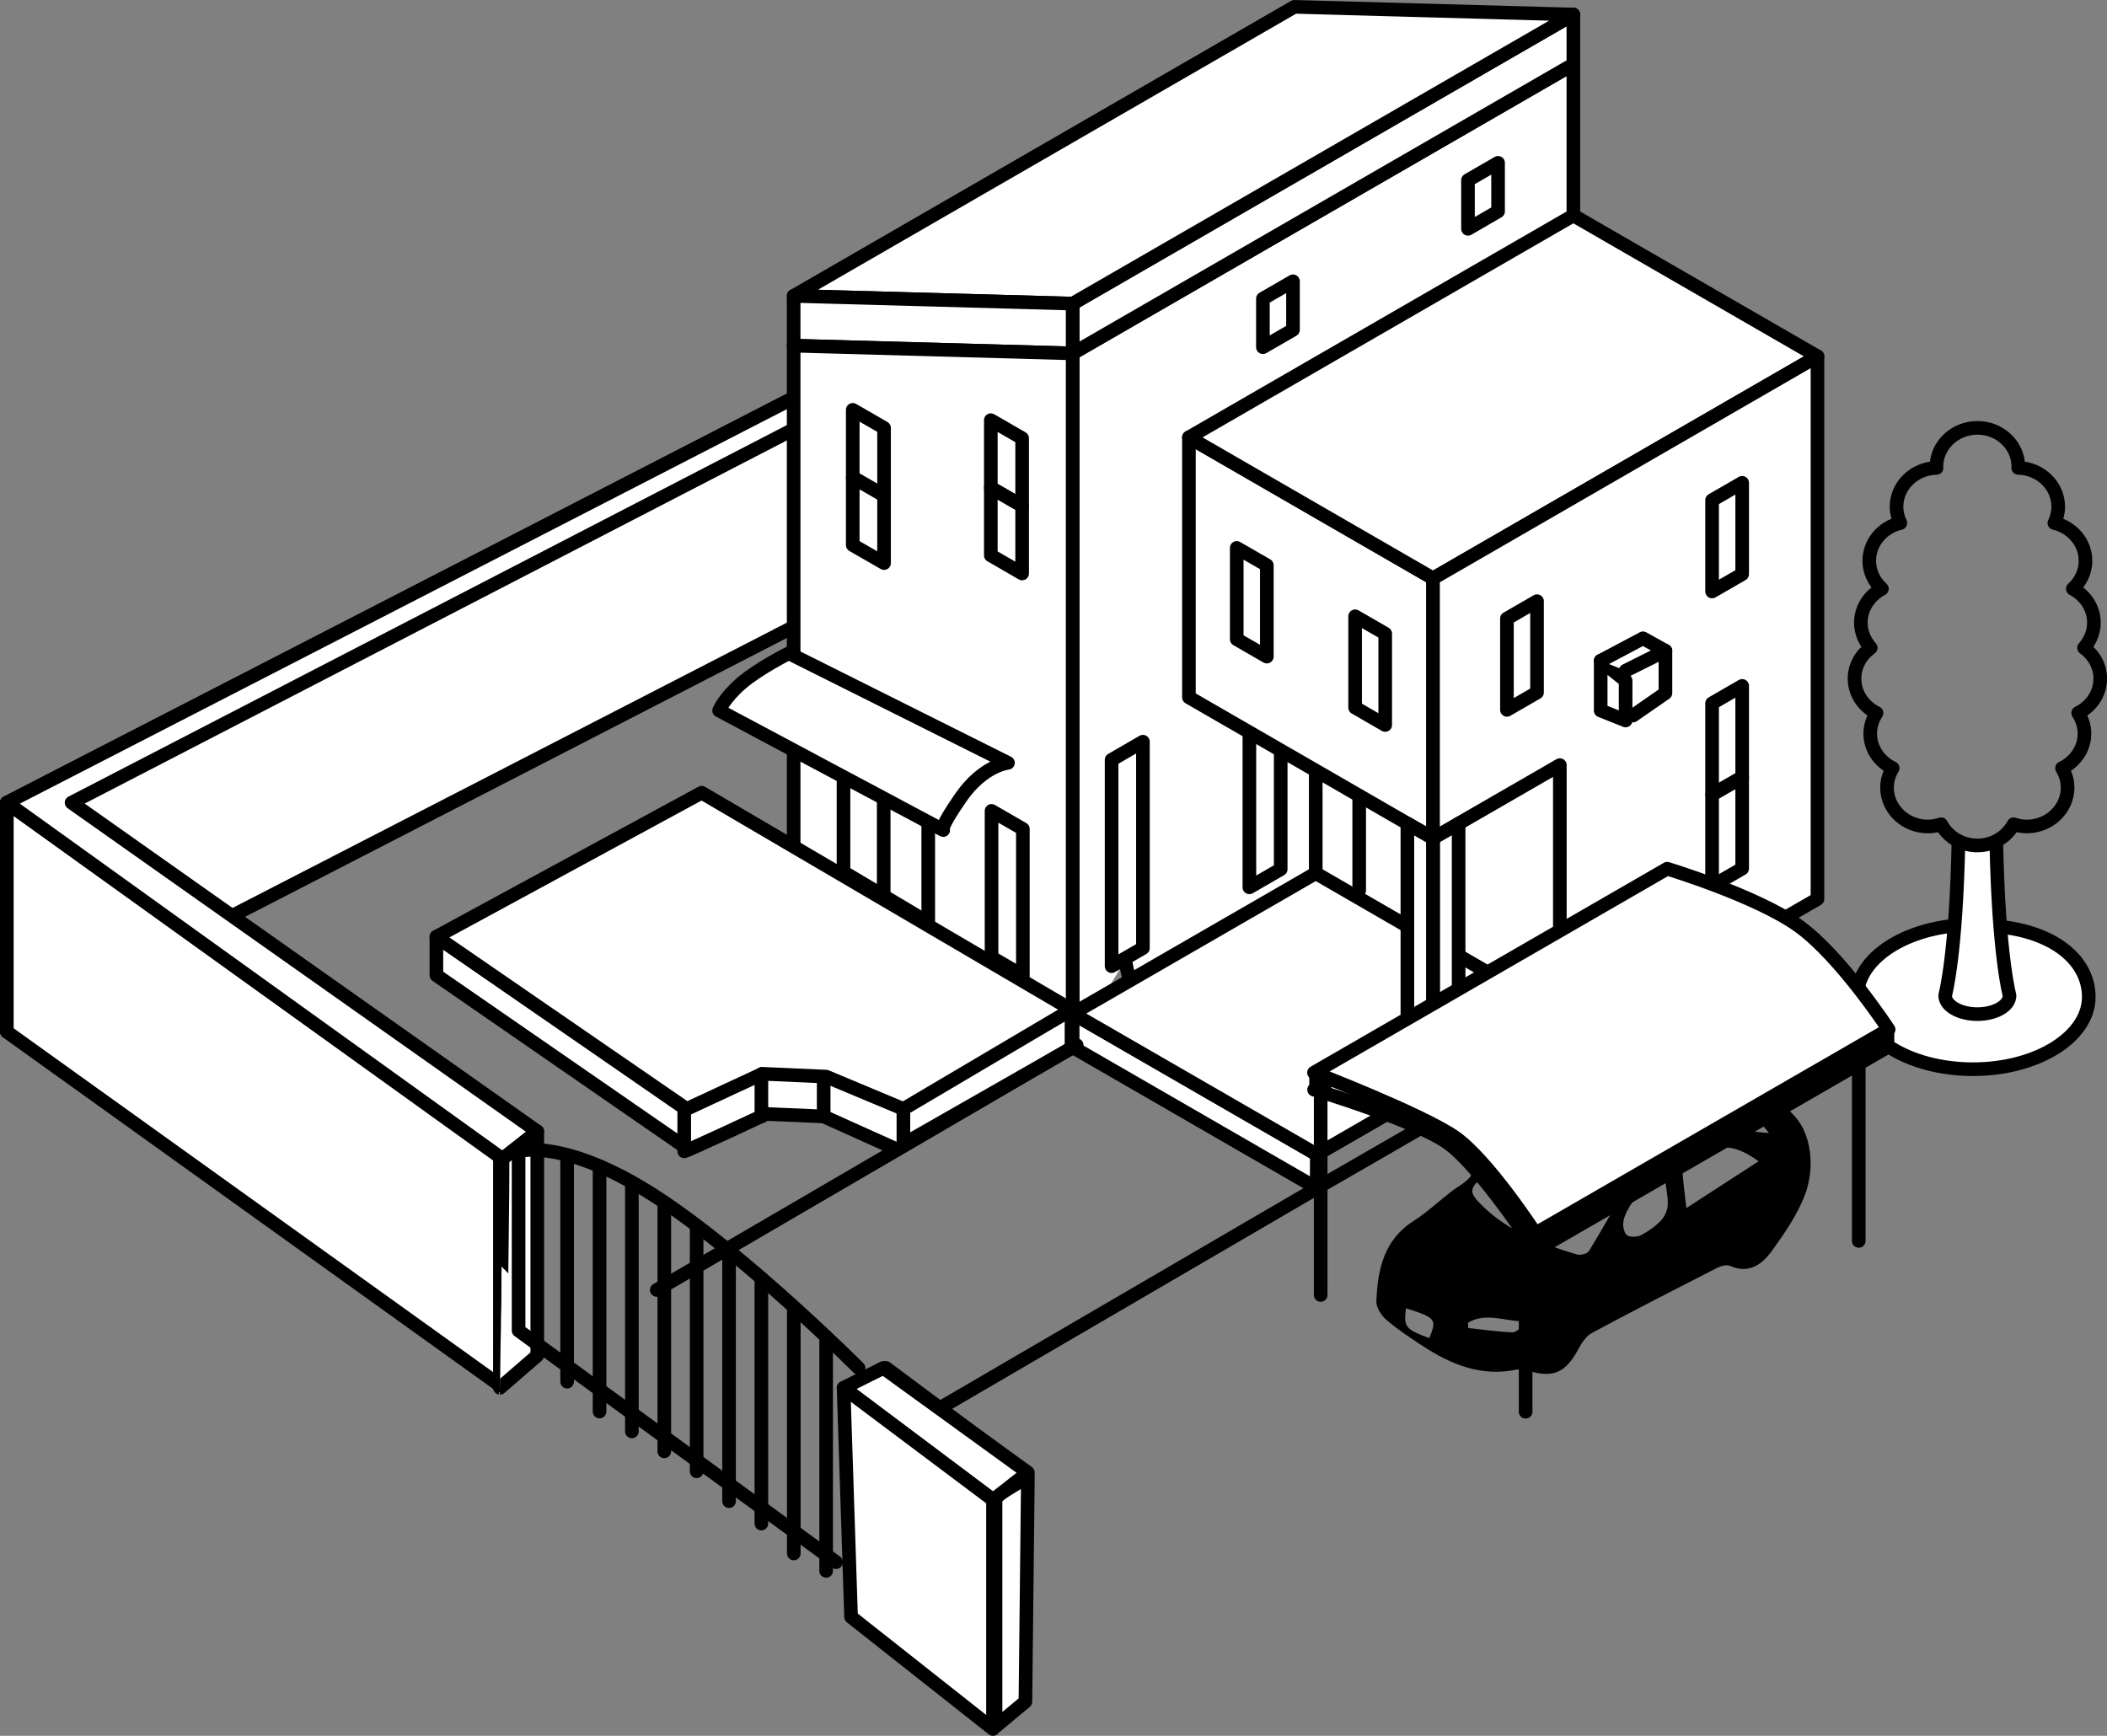 <?xml version="1.0" encoding="utf-8"?>
<!-- Generator: Adobe Illustrator 25.3.1, SVG Export Plug-In . SVG Version: 6.00 Build 0)  -->
<svg version="1.1" id="レイヤー_1" xmlns="http://www.w3.org/2000/svg" xmlns:xlink="http://www.w3.org/1999/xlink" x="0px"
	 y="0px" viewBox="0 0 289.93 238.88" style="enable-background:new 0 0 289.93 238.88;" xml:space="preserve">
<rect x="0" y="0" width="289.93" height="238.88" fill="#808080" stroke="none"/>
<style type="text/css">
	.st0{fill:#FFFFFF;stroke:#000000;stroke-width:1.875;stroke-linecap:round;stroke-linejoin:round;stroke-miterlimit:10;}
	.st1{fill:#FFFFFF;}
	.st2{fill:none;stroke:#000000;stroke-width:1.875;stroke-linecap:round;stroke-linejoin:round;stroke-miterlimit:10;}
</style>
<g>
	<path class="st0" d="M191.43,48.28c-1.59,0.39-25.3,22.04-30.2,30.2c-4.9,8.16-13.06,58.77-0.82,63.67
		c12.24,4.9,42.33,4.63,54.22-2.58C226.53,132.35,231.43,38.48,191.43,48.28z"/>
	<g>
		<g>
			<g>
				<path class="st1" d="M95.12,148.67c0,0-2.37,9.69-0.37,9.34c2-0.36,8.63-4.77,11.44-4.61c2.81,0.17,7.71,0.17,7.71,0.17
					s9.69,5.95,10.56,4.2c0.87-1.75-0.76-8.28-0.76-8.28S103.28,142.15,95.12,148.67z"/>
				<path d="M202.87,158.31c0.68,0.62,1.37,1.24,2.2,2c0.27-0.2,0.87-0.6,1.4-1.08c5.47-4.97,12.37-7.4,18.83-10.61
					c0.06-0.03,0.12-0.07,0.18-0.08c7.57-1.34,14.74-1.03,20.89,4.47c3.17,2.83,3.31,8.03,1.99,11.44
					c-1.05,2.73-2.78,5.25-4.51,7.65c-1.35,1.87-3.16,3.27-5.82,2.1c-0.48-0.21-1.3,0.05-1.84,0.33
					c-5.74,2.93-11.47,5.86-17.14,8.91c-0.78,0.42-1.4,1.36-1.84,2.18c-1.77,3.3-3.45,4.06-6.97,3.01
					c-0.49-0.15-1.06-0.26-1.55-0.15c-4.85,1.02-9-0.69-12.93-3.26c-1.72-1.13-3.45-2.26-5-3.6c-0.7-0.6-1.41-1.71-1.37-2.56
					c0.19-4.34,1.02-8.43,5.13-11.04c1.84-1.17,3.44-2.7,5.18-4.04c1.74-1.34,4.34-2.2,2.44-5.43
					C202.39,158.48,202.63,158.39,202.87,158.31z M223.6,163.66c-4.09-2.42-7.93-4.73-11.81-6.94c-0.35-0.2-1.15,0.04-1.54,0.33
					c-2.07,1.55-4.12,3.12-6.09,4.79c-2.13,1.81-2.06,2.3,0.03,4.3c3.61,3.46,8.15,5.09,12.8,6.5c0.48,0.14,1.43-0.1,1.65-0.47
					C220.4,169.31,222.03,166.38,223.6,163.66z M241.99,159.81c-4.02-2.9-6.06-2.15-9.84-0.04c-0.33,0.19-0.69,0.73-0.67,1.08
					c0.11,1.69,0.34,3.37,0.57,5.4C235.51,164,238.65,161.97,241.99,159.81z M229.05,161.9c-2.5,0.75-5.58,4.29-5.7,6.5
					c-0.03,0.56,0.22,1.45,0.61,1.64c0.52,0.26,1.41,0.18,1.95-0.11c0.98-0.52,1.93-1.2,2.68-2.01c0.51-0.54,0.88-1.42,0.9-2.16
					C229.52,164.53,229.23,163.29,229.05,161.9z M243.42,155.93c-3.8-4.95-9.99-7.79-13.57-6.64c1.79,1.16,4.19,2.04,5.53,3.75
					C237.54,155.78,240.28,155.6,243.42,155.93z M202,182.03c0.01,0.24,0.02,0.48,0.04,0.73c2.02,0.22,4.03,0.5,6.05,0.6
					c0.49,0.02,1.01-0.57,1.52-0.88c-0.09-0.21-0.19-0.43-0.28-0.64C206.88,181.73,204.38,180.62,202,182.03z M193.47,180.05
					c-0.32,2.59-0.11,2.85,3.2,4.1C197.76,181.57,197.57,181.32,193.47,180.05z"/>
				<g>
					<polyline class="st0" points="109.33,86.2 0.94,141.99 0.94,110.46 108.99,54.84 					"/>
					<polygon class="st0" points="68.79,190.65 0.94,141.99 0.94,110.46 68.79,159.12 					"/>
					<path class="st0" d="M69.13,159.47l4.8-3.77v30.84l-5.14,4.45C68.79,190.99,69.26,159.47,69.13,159.47z"/>
					<polyline class="st0" points="108.2,55.29 0.94,110.46 69.13,159.47 73.93,155.7 9.85,110.46 109.23,59.06 					"/>
				</g>
				<g>
					<polyline class="st0" points="147.6,144.11 147.6,48.63 216.5,8.85 216.5,30.12 					"/>
					<polygon class="st2" points="206.14,29.09 202,31.49 202,24.8 206.14,22.41 					"/>
					<polygon class="st2" points="177.92,45.39 173.78,47.78 173.78,41.1 177.92,38.71 					"/>
					<polyline class="st2" points="176.23,103.6 176.23,119.62 171.92,122.11 171.92,100.87 					"/>
					<polygon class="st2" points="157.27,130.47 152.96,132.96 152.96,104.56 157.27,102.07 					"/>
				</g>
				<polygon class="st0" points="216.5,8.85 147.6,48.63 147.6,41.78 216.5,2 				"/>
				<polygon class="st0" points="216.5,2 147.6,41.78 109.21,40.72 178.11,0.94 				"/>
				<g>
					<polygon class="st0" points="147.6,48.63 109.21,47.57 109.21,40.72 147.6,41.78 					"/>
					<polygon class="st0" points="147.6,144.11 109.21,121.95 109.21,47.57 147.6,48.63 					"/>
				</g>
				<polygon class="st2" points="121.65,68.19 117.34,65.7 117.34,56.4 121.65,58.89 				"/>
				<polygon class="st2" points="121.65,77.49 117.34,75.01 117.34,65.7 121.65,68.19 				"/>
				<polygon class="st2" points="140.65,69.61 136.34,67.13 136.34,57.82 140.65,60.31 				"/>
				<polygon class="st2" points="140.65,78.92 136.34,76.43 136.34,67.13 140.65,69.61 				"/>
				<polygon class="st2" points="127.73,126.95 116.07,120 116.07,99.83 127.73,106.77 				"/>
				<polygon class="st2" points="140.75,134.25 136.44,131.76 136.44,111.59 140.75,114.08 				"/>
				<line class="st2" x1="181.05" y1="106.25" x2="181.05" y2="120.17"/>
				<g>
					<g>
						<line class="st2" x1="187.03" y1="109.96" x2="187.03" y2="122.55"/>
					</g>
				</g>
				<polygon class="st2" points="214.64,139.56 181.19,158.87 181.19,163.5 214.64,144.19 				"/>
				<polygon class="st0" points="181.19,158.87 147.6,139.48 147.6,144.11 181.19,163.5 				"/>
				<polyline class="st0" points="193.25,127.22 181.05,120.17 147.6,139.48 181.19,158.87 214.64,139.56 201.08,131.73 				"/>
				<g>
					<polygon class="st0" points="147.44,138.94 124.31,152.14 124.31,157.44 147.44,144.24 					"/>
					<polygon class="st0" points="94.15,152.48 60.05,128.91 60.05,134.21 94.15,157.78 					"/>
					<polygon class="st0" points="147.44,138.94 124.31,152.61 113.68,148.16 104.91,147.77 94.49,152.61 60.05,128.91 
						96.55,109.09 					"/>
				</g>
				<line class="st2" x1="123.96" y1="196.91" x2="181.74" y2="163.21"/>
				<line class="st2" x1="148.15" y1="143.82" x2="90.37" y2="177.52"/>
				<polygon class="st2" points="197.19,115.36 193.66,113.33 193.66,147.6 197.19,149.64 				"/>
				<polygon class="st2" points="197.19,79.59 163.6,60.19 163.6,95.97 197.19,115.36 				"/>
				<polygon class="st0" points="250.09,49.04 216.5,29.65 163.6,60.19 197.19,79.59 				"/>
				<polygon class="st2" points="174.32,90.36 170.18,87.97 170.18,75.4 174.32,77.79 				"/>
				<polygon class="st2" points="186.47,97.38 190.61,99.77 190.61,87.2 186.47,84.81 				"/>
				<g>
					<polygon class="st0" points="197.19,79.59 197.19,115.36 214.64,105.29 214.64,144.19 250.09,123.72 250.09,49.04 					"/>
					<polygon class="st2" points="207.36,97.69 211.5,95.3 211.5,82.73 207.36,85.12 					"/>
					<polygon class="st2" points="239.73,79.01 235.59,81.4 235.59,68.83 239.73,66.44 					"/>
					<polygon class="st2" points="239.73,106.96 235.59,109.35 235.59,96.78 239.73,94.39 					"/>
					<polygon class="st2" points="239.73,119.53 235.59,121.92 235.59,109.35 239.73,106.96 					"/>
				</g>
				<polyline class="st2" points="197.19,115.36 197.19,149.64 200.71,147.6 200.71,113.33 				"/>
				<g>
					<path class="st0" d="M275.77,127.6c7.26,0.93,11.65,4.79,11.65,9.6c0,5.49-7.13,9.94-15.94,9.94s-15.94-4.45-15.94-9.94
						c0-4.76,5.36-8.73,12.52-9.71"/>
					<path class="st0" d="M269.49,115.74c-0.3,15.72-1.83,21.26-1.83,21.26c0,1.41,1.98,2.56,4.43,2.56c2.45,0,4.43-1.14,4.43-2.56
						c0,0-1.52-5.5-1.82-21.12"/>
					<path class="st2" d="M289,93.39c0-1.74-0.88-3.26-2.23-4.24c0.83-0.93,1.36-2.13,1.36-3.46c0-2.01-1.18-3.74-2.9-4.66
						c1.07-0.98,1.74-2.34,1.74-3.86c0-2.51-1.83-4.61-4.28-5.19c0.33-0.68,0.53-1.43,0.53-2.24c0-2.92-2.46-5.28-5.51-5.35
						c0-0.05,0.02-0.1,0.02-0.15c0-2.96-2.52-5.36-5.63-5.36c-3.11,0-5.64,2.4-5.64,5.36c0,0.05,0.02,0.1,0.02,0.15
						c-3.05,0.07-5.51,2.43-5.51,5.35c0,0.8,0.2,1.55,0.53,2.24c-2.46,0.58-4.28,2.67-4.28,5.19c0,1.52,0.67,2.89,1.74,3.86
						c-1.72,0.92-2.9,2.65-2.9,4.66c0,1.32,0.52,2.52,1.36,3.46c-1.35,0.98-2.23,2.51-2.23,4.24c0,2.06,1.24,3.83,3.03,4.73
						c-0.54,0.82-0.87,1.79-0.87,2.83c0,2.08,1.26,3.87,3.09,4.76c-0.48,0.79-0.78,1.69-0.78,2.67c0,2.96,2.52,5.36,5.64,5.36
						c0.63,0,1.23-0.12,1.8-0.31c0.94,1.73,2.81,2.92,4.99,2.92c2.18,0,4.05-1.19,4.99-2.92c0.57,0.18,1.17,0.31,1.8,0.31
						c3.11,0,5.63-2.4,5.63-5.36c0-0.98-0.3-1.88-0.77-2.67c1.82-0.89,3.09-2.67,3.09-4.76c0-1.04-0.33-2.01-0.87-2.83
						C287.76,97.23,289,95.46,289,93.39z"/>
				</g>
				<g>
					<line class="st0" x1="181.73" y1="148.22" x2="181.73" y2="178.21"/>
					<line class="st0" x1="209.93" y1="164.28" x2="209.93" y2="194.28"/>
					<line class="st0" x1="255.77" y1="145.28" x2="255.77" y2="170.77"/>
					<path class="st0" d="M259.88,144.02c0,0-8.22-11.74-14-15.91c-5.78-4.17-16.46-6.21-16.46-6.21l-48.6,28.06
						c0,0,13.75,4.13,18.3,7.27c4.55,3.14,12.17,14.85,12.17,14.85L259.88,144.02z"/>
					<path class="st0" d="M259.88,141.67c0,0-6.56-10.04-12.34-14.21c-5.78-4.17-18.13-7.91-18.13-7.91l-48.6,28.06
						c0,0,14.77,5.7,19.33,8.84c4.55,3.14,11.14,13.28,11.14,13.28L259.88,141.67z"/>
					<polygon points="180.16,147.83 180.16,149.79 184.61,151.11 					"/>
					<polygon points="260.66,141.76 260.66,143.71 211.11,171.79 210.91,170.35 257.92,143.32 					"/>
				</g>
				<path class="st2" d="M94.15,158.44c0.34,0,11.31-5.14,11.31-5.14l7.88,0.34l10.11,4.55"/>
				<line class="st0" x1="113.34" y1="148.5" x2="113.34" y2="153.3"/>
				<line class="st0" x1="104.77" y1="147.81" x2="104.77" y2="153.64"/>
				<line class="st2" x1="121.6" y1="103.67" x2="121.6" y2="123.46"/>
				<path class="st0" d="M108.54,89.9l30.16,15.08c0,0-3.43,0.34-6.51,4.8s-2.4,4.45-2.4,4.45L98.95,97.78c0,0,0.69-1.71,3.08-3.77
					C104.43,91.96,108.54,89.9,108.54,89.9z"/>
				<polygon class="st0" points="220.26,90.93 220.26,97.78 223.69,99.15 223.69,93.67 				"/>
				<polyline class="st0" points="220.26,90.93 226.08,87.84 229.17,89.56 223.69,92.3 				"/>
				<polyline class="st0" points="229.17,89.56 229.17,95.38 224.71,98.47 				"/>
				<g>
					<polygon class="st0" points="140.75,233.83 121.22,218.41 121.91,188.25 140.75,202.3 					"/>
					<polygon class="st0" points="141.44,203.22 141.1,234.17 136.99,237.6 136.99,205.96 					"/>
				</g>
				<path class="st2" d="M115.05,214.98l-43.69-31.87v-24.67c0,0,6.17-1.88,18.51,6c12.34,7.88,28.27,23.82,28.27,23.82"/>
				<line class="st2" x1="78.04" y1="159.64" x2="78.04" y2="190.14"/>
				<line class="st2" x1="82.5" y1="160.49" x2="82.5" y2="194.25"/>
				<line class="st2" x1="86.95" y1="163.24" x2="86.95" y2="196.99"/>
				<line class="st2" x1="91.41" y1="165.98" x2="91.41" y2="199.73"/>
				<line class="st2" x1="95.86" y1="168.72" x2="95.86" y2="202.47"/>
				<line class="st2" x1="100.32" y1="172.83" x2="100.32" y2="206.59"/>
				<line class="st2" x1="104.77" y1="175.92" x2="104.77" y2="209.67"/>
				<line class="st2" x1="109.23" y1="180.03" x2="109.23" y2="213.78"/>
				<line class="st2" x1="113.68" y1="183.97" x2="113.68" y2="216.18"/>
			</g>
			<polygon class="st0" points="116.08,190.99 121.56,188.25 141.44,202.65 136.64,206.41 			"/>
			<polygon class="st0" points="136.64,237.94 117.11,222.52 116.08,190.99 136.64,206.41 			"/>
		</g>
	</g>
</g>
</svg>
